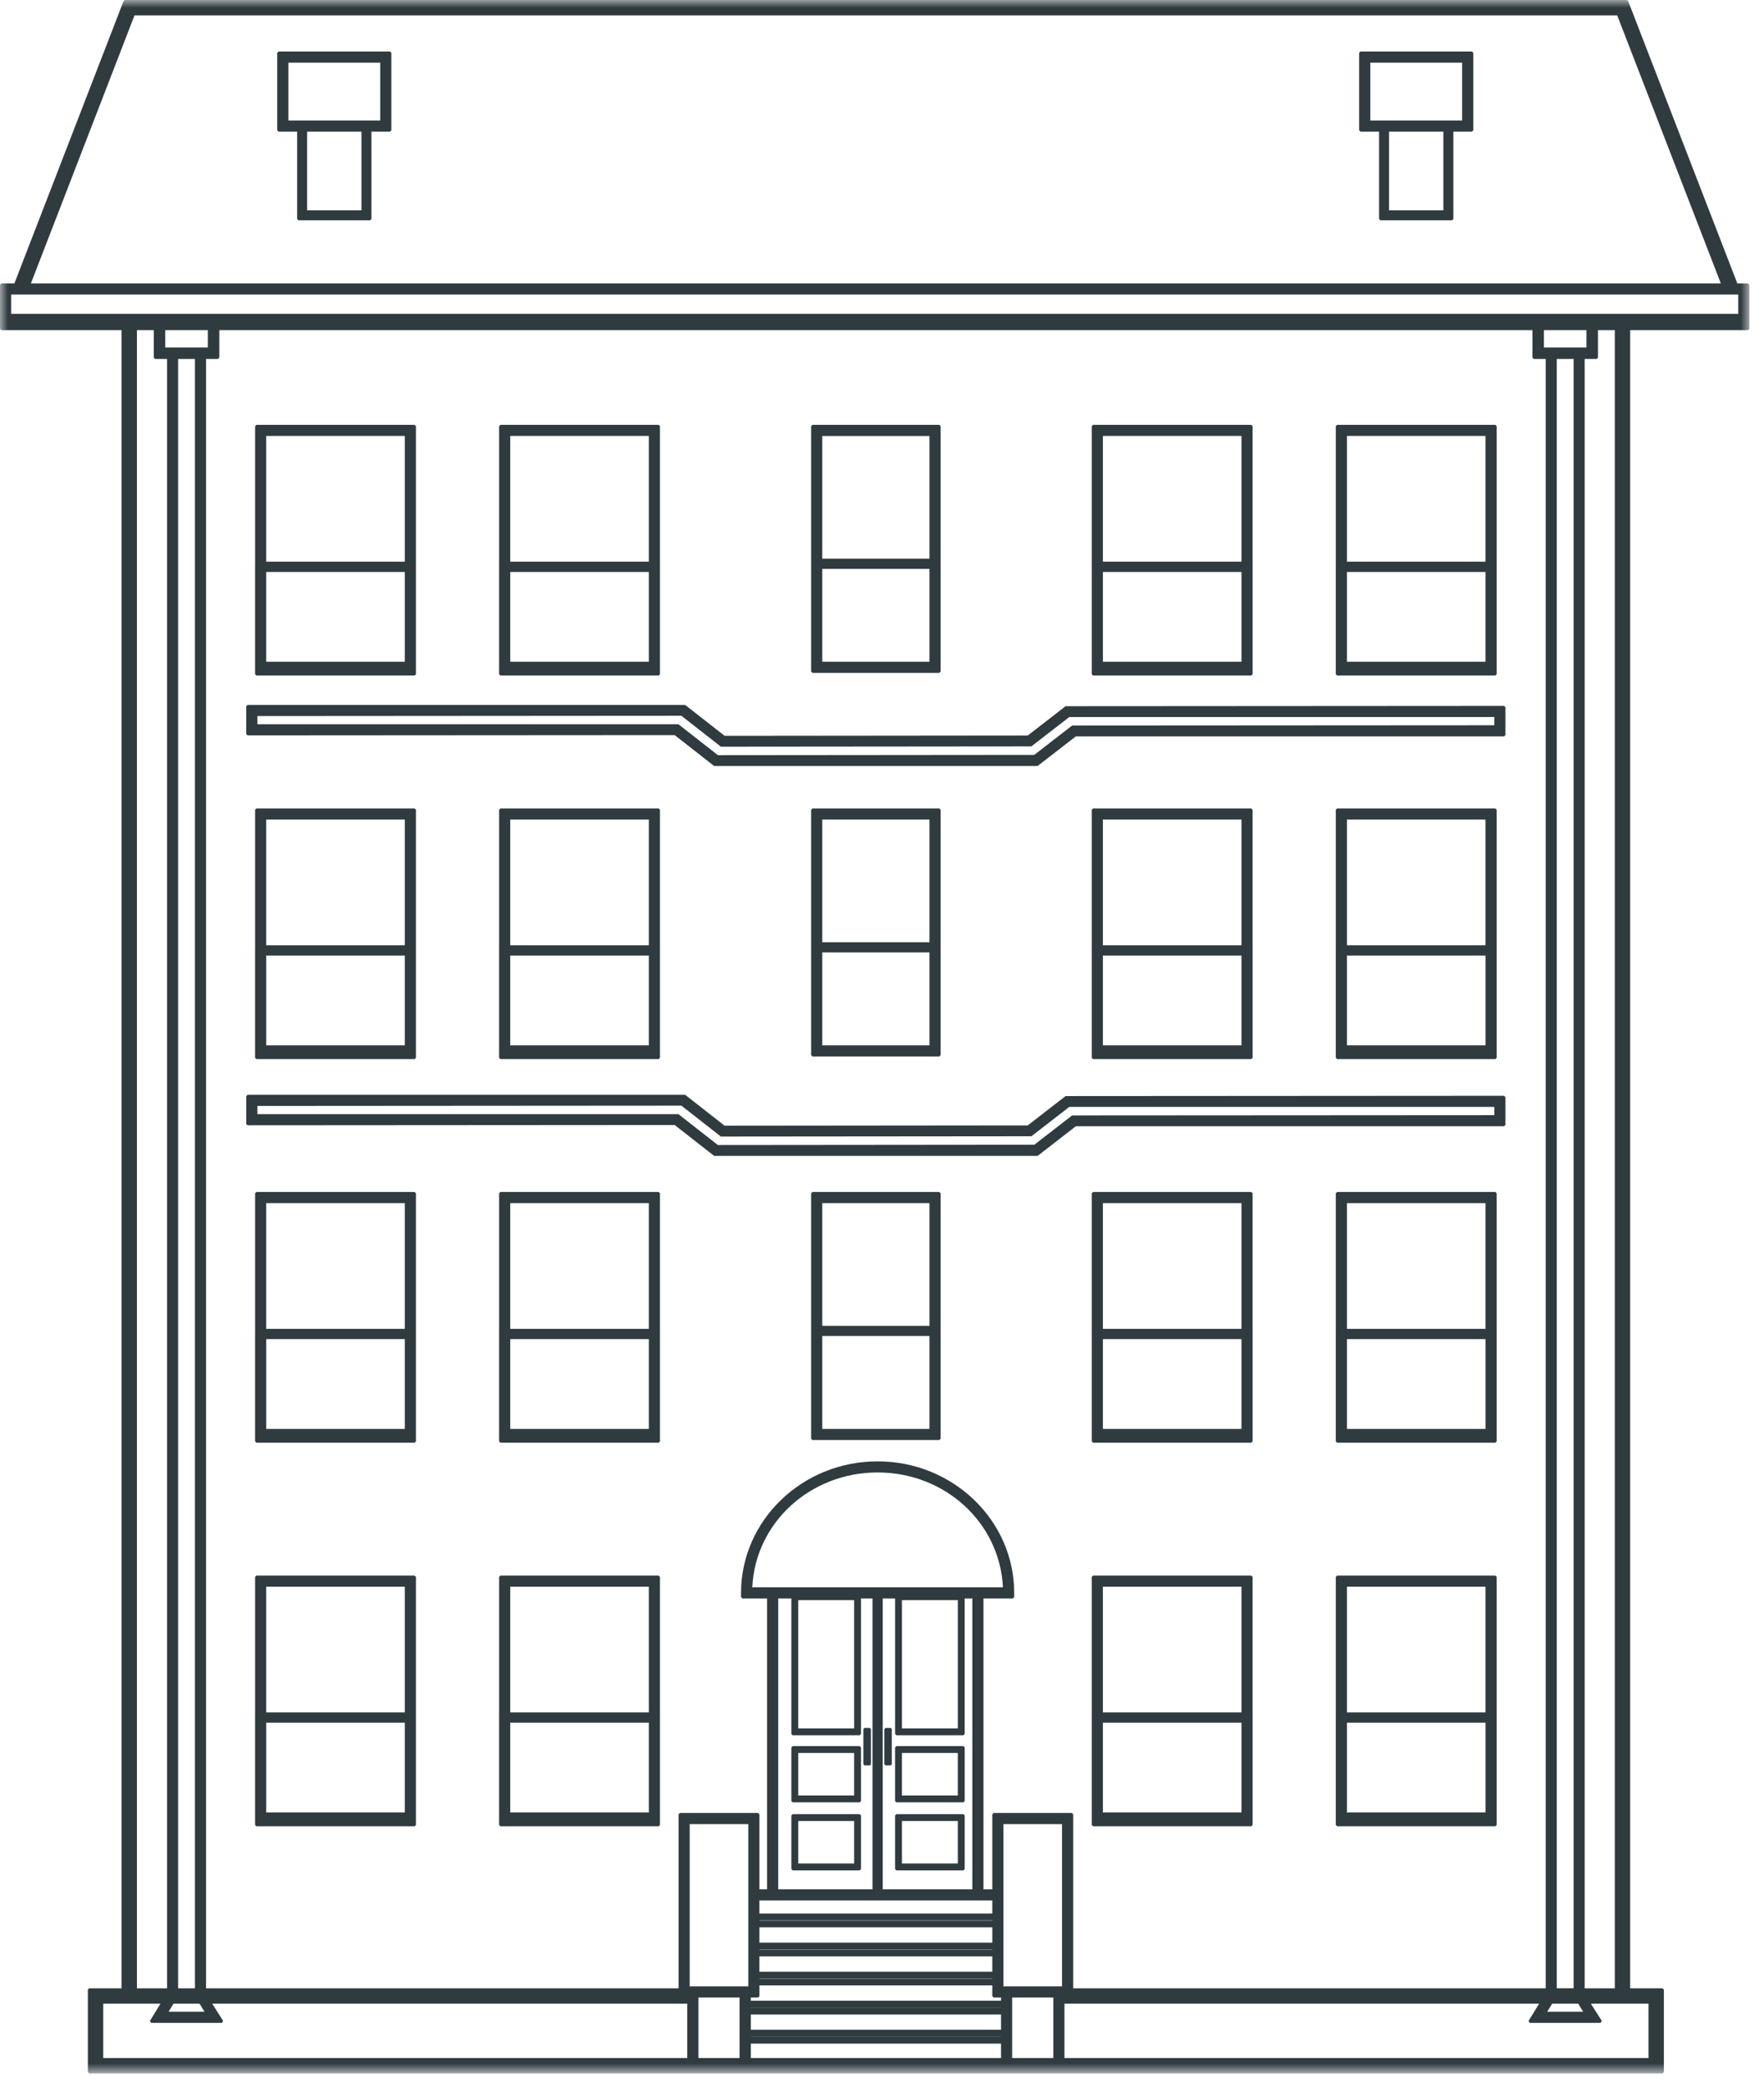 <?xml version="1.0" encoding="UTF-8"?>
<svg xmlns="http://www.w3.org/2000/svg" xmlns:xlink="http://www.w3.org/1999/xlink" width="115px" height="136px" viewBox="0 0 115 136" version="1.1">
  <title>ill-build-med</title>
  <defs>
    <polygon id="path-1" points="0 0 114.046 0 114.046 135.137 0 135.137"></polygon>
  </defs>
  <g id="Our-customers" stroke="none" stroke-width="1" fill="none" fill-rule="evenodd">
    <g id="isla---Our-customers" transform="translate(-663, -1284)">
      <g id="ill-build-med" transform="translate(663, 1284)">
        <path d="M58.8,117.022 L62.442,117.022 L62.442,114.253 L58.8,114.253 L58.8,117.022 Z M58.438,113.805 L58.351,113.89 L58.351,117.385 L58.438,117.47 L62.806,117.47 L62.892,117.385 L62.892,113.89 L62.806,113.805 L58.438,113.805 Z" id="Fill-1" fill="#303B40"></path>
        <path d="M52.041,117.022 L55.682,117.022 L55.682,114.253 L52.041,114.253 L52.041,117.022 Z M51.677,113.805 L51.591,113.89 L51.591,117.385 L51.677,117.47 L56.045,117.47 L56.131,117.385 L56.131,113.89 L56.045,113.805 L51.677,113.805 Z" id="Fill-2" fill="#303B40"></path>
        <path d="M52.041,121.454 L55.682,121.454 L55.682,118.685 L52.041,118.685 L52.041,121.454 Z M51.677,118.237 L51.591,118.321 L51.591,121.817 L51.677,121.902 L56.045,121.902 L56.131,121.817 L56.131,118.321 L56.045,118.237 L51.677,118.237 Z" id="Fill-3" fill="#303B40"></path>
        <path d="M58.8,121.454 L62.442,121.454 L62.442,118.685 L58.8,118.685 L58.8,121.454 Z M58.438,118.237 L58.351,118.321 L58.351,121.817 L58.438,121.902 L62.806,121.902 L62.892,121.817 L62.892,118.321 L62.806,118.237 L58.438,118.237 Z" id="Fill-4" fill="#303B40"></path>
        <polygon id="Fill-5" fill="#303B40" points="56.347 112.621 56.285 112.706 56.285 114.976 56.347 115.061 56.716 115.061 56.778 114.976 56.778 112.706 56.716 112.621"></polygon>
        <polygon id="Fill-6" fill="#303B40" points="57.712 112.621 57.651 112.706 57.651 114.976 57.712 115.061 58.078 115.061 58.138 114.976 58.138 112.706 58.078 112.621"></polygon>
        <path d="M53.606,43.131 L60.595,43.131 L60.595,37.075 L53.606,37.075 L53.606,43.131 Z M53.606,36.412 L60.595,36.412 L60.595,28.415 L53.606,28.415 L53.606,36.412 Z M61.234,43.855 L61.32,43.77 L61.32,27.775 L61.234,27.689 L52.966,27.689 L52.88,27.775 L52.88,43.77 L52.966,43.855 L61.234,43.855 Z" id="Fill-7" fill="#303B40"></path>
        <path d="M53.606,68.132 L60.595,68.132 L60.595,62.075 L53.606,62.075 L53.606,68.132 Z M53.606,61.413 L60.595,61.413 L60.595,53.415 L53.606,53.415 L53.606,61.413 Z M52.88,52.775 L52.88,68.771 L52.966,68.856 L61.234,68.856 L61.32,68.771 L61.32,52.775 L61.234,52.69 L52.966,52.69 L52.88,52.775 Z" id="Fill-8" fill="#303B40"></path>
        <path d="M87.81,68.132 L96.845,68.132 L96.845,62.278 L87.81,62.278 L87.81,68.132 Z M87.81,61.608 L96.844,61.608 L96.844,53.415 L87.81,53.415 L87.81,61.608 Z M97.484,52.69 L87.17,52.69 L87.084,52.775 L87.084,61.692 L87.083,61.693 L87.083,68.943 L87.168,69.029 L97.485,69.029 L97.572,68.943 L97.572,61.693 L97.57,61.692 L97.57,52.775 L97.484,52.69 Z" id="Fill-9" fill="#303B40"></path>
        <path d="M71.901,68.132 L80.935,68.132 L80.935,62.278 L71.901,62.278 L71.901,68.132 Z M71.9,61.608 L80.935,61.608 L80.935,53.415 L71.9,53.415 L71.9,61.608 Z M81.576,52.69 L71.262,52.69 L71.175,52.775 L71.175,61.692 L71.174,61.693 L71.174,68.943 L71.26,69.029 L81.577,69.029 L81.662,68.943 L81.662,61.693 L81.661,61.692 L81.661,52.775 L81.576,52.69 Z" id="Fill-10" fill="#303B40"></path>
        <path d="M33.265,68.132 L42.299,68.132 L42.299,62.278 L33.265,62.278 L33.265,68.132 Z M33.265,61.608 L42.299,61.608 L42.299,53.415 L33.265,53.415 L33.265,61.608 Z M42.939,52.69 L32.624,52.69 L32.539,52.775 L32.539,61.692 L32.538,61.693 L32.538,68.943 L32.623,69.029 L42.941,69.029 L43.026,68.943 L43.026,61.693 L43.025,61.692 L43.025,52.775 L42.939,52.69 Z" id="Fill-11" fill="#303B40"></path>
        <path d="M17.356,68.132 L26.39,68.132 L26.39,62.278 L17.356,62.278 L17.356,68.132 Z M17.355,61.608 L26.39,61.608 L26.39,53.415 L17.355,53.415 L17.355,61.608 Z M27.03,52.69 L16.716,52.69 L16.63,52.775 L16.63,61.692 L16.628,61.693 L16.628,68.943 L16.714,69.029 L27.031,69.029 L27.116,68.943 L27.116,61.693 L27.116,61.692 L27.116,52.775 L27.03,52.69 Z" id="Fill-12" fill="#303B40"></path>
        <path d="M53.606,93.132 L60.595,93.132 L60.595,87.073 L53.606,87.073 L53.606,93.132 Z M53.606,86.412 L60.595,86.412 L60.595,78.414 L53.606,78.414 L53.606,86.412 Z M52.966,77.689 L52.88,77.774 L52.88,93.77 L52.966,93.856 L61.234,93.856 L61.32,93.77 L61.32,77.774 L61.234,77.689 L52.966,77.689 Z" id="Fill-13" fill="#303B40"></path>
        <path d="M87.81,93.132 L96.845,93.132 L96.845,87.278 L87.81,87.278 L87.81,93.132 Z M87.81,86.608 L96.844,86.608 L96.844,78.414 L87.81,78.414 L87.81,86.608 Z M97.57,77.774 L97.484,77.689 L87.17,77.689 L87.084,77.774 L87.084,86.691 L87.083,86.693 L87.083,93.943 L87.168,94.029 L97.485,94.029 L97.572,93.943 L97.572,86.693 L97.57,86.692 L97.57,77.774 Z" id="Fill-14" fill="#303B40"></path>
        <path d="M71.901,93.132 L80.935,93.132 L80.935,87.278 L71.901,87.278 L71.901,93.132 Z M71.9,86.608 L80.935,86.608 L80.935,78.414 L71.9,78.414 L71.9,86.608 Z M81.661,77.774 L81.576,77.689 L71.262,77.689 L71.175,77.774 L71.175,86.691 L71.174,86.693 L71.174,93.943 L71.26,94.029 L81.577,94.029 L81.662,93.943 L81.662,86.693 L81.661,86.692 L81.661,77.774 Z" id="Fill-15" fill="#303B40"></path>
        <path d="M33.265,93.132 L42.299,93.132 L42.299,87.278 L33.265,87.278 L33.265,93.132 Z M33.265,86.608 L42.299,86.608 L42.299,78.414 L33.265,78.414 L33.265,86.608 Z M43.025,77.774 L42.939,77.689 L32.624,77.689 L32.539,77.774 L32.539,86.692 L32.538,86.693 L32.538,93.943 L32.623,94.029 L42.941,94.029 L43.026,93.943 L43.026,86.693 L43.025,86.692 L43.025,77.774 Z" id="Fill-16" fill="#303B40"></path>
        <path d="M17.356,93.132 L26.39,93.132 L26.39,87.278 L17.356,87.278 L17.356,93.132 Z M17.355,86.608 L26.39,86.608 L26.39,78.414 L17.355,78.414 L17.355,86.608 Z M27.116,77.774 L27.03,77.689 L16.716,77.689 L16.63,77.774 L16.63,86.691 L16.628,86.693 L16.628,93.943 L16.714,94.029 L27.031,94.029 L27.116,93.943 L27.116,86.693 L27.116,86.692 L27.116,77.774 Z" id="Fill-17" fill="#303B40"></path>
        <path d="M87.81,118.131 L96.845,118.131 L96.845,112.278 L87.81,112.278 L87.81,118.131 Z M87.81,111.608 L96.844,111.608 L96.844,103.414 L87.81,103.414 L87.81,111.608 Z M97.57,102.774 L97.484,102.689 L87.17,102.689 L87.084,102.774 L87.084,111.691 L87.083,111.693 L87.083,118.943 L87.168,119.029 L97.485,119.029 L97.572,118.943 L97.572,111.693 L97.57,111.692 L97.57,102.774 Z" id="Fill-18" fill="#303B40"></path>
        <path d="M71.901,118.131 L80.935,118.131 L80.935,112.278 L71.901,112.278 L71.901,118.131 Z M71.9,111.608 L80.935,111.608 L80.935,103.414 L71.9,103.414 L71.9,111.608 Z M81.661,102.774 L81.576,102.689 L71.262,102.689 L71.175,102.774 L71.175,111.691 L71.174,111.693 L71.174,118.943 L71.26,119.029 L81.577,119.029 L81.662,118.943 L81.662,111.693 L81.661,111.692 L81.661,102.774 Z" id="Fill-19" fill="#303B40"></path>
        <path d="M33.265,118.131 L42.299,118.131 L42.299,112.278 L33.265,112.278 L33.265,118.131 Z M33.265,111.608 L42.299,111.608 L42.299,103.414 L33.265,103.414 L33.265,111.608 Z M43.025,102.774 L42.939,102.689 L32.624,102.689 L32.539,102.774 L32.539,111.692 L32.538,111.693 L32.538,118.943 L32.623,119.029 L42.941,119.029 L43.026,118.943 L43.026,111.693 L43.025,111.692 L43.025,102.774 Z" id="Fill-20" fill="#303B40"></path>
        <path d="M17.356,118.131 L26.39,118.131 L26.39,112.278 L17.356,112.278 L17.356,118.131 Z M17.355,111.608 L26.39,111.608 L26.39,103.414 L17.355,103.414 L17.355,111.608 Z M27.116,102.774 L27.03,102.689 L16.716,102.689 L16.63,102.774 L16.63,111.691 L16.628,111.693 L16.628,118.943 L16.714,119.029 L27.031,119.029 L27.116,118.943 L27.116,111.693 L27.116,111.692 L27.116,102.774 Z" id="Fill-21" fill="#303B40"></path>
        <path d="M17.355,43.131 L26.39,43.131 L26.39,37.278 L17.355,37.278 L17.355,43.131 Z M17.355,36.608 L26.39,36.608 L26.39,28.414 L17.355,28.414 L17.355,36.608 Z M27.031,44.029 L27.116,43.943 L27.116,36.694 L27.116,36.692 L27.116,27.775 L27.03,27.689 L16.716,27.689 L16.63,27.775 L16.63,36.692 L16.628,36.694 L16.628,43.943 L16.714,44.029 L27.031,44.029 Z" id="Fill-22" fill="#303B40"></path>
        <path d="M33.265,43.131 L42.299,43.131 L42.299,37.278 L33.265,37.278 L33.265,43.131 Z M33.265,36.608 L42.299,36.608 L42.299,28.414 L33.265,28.414 L33.265,36.608 Z M42.941,44.029 L43.026,43.943 L43.026,36.694 L43.025,36.692 L43.025,27.775 L42.939,27.689 L32.624,27.689 L32.539,27.775 L32.539,36.692 L32.538,36.694 L32.538,43.943 L32.623,44.029 L42.941,44.029 Z" id="Fill-23" fill="#303B40"></path>
        <path d="M71.901,43.131 L80.935,43.131 L80.935,37.278 L71.901,37.278 L71.901,43.131 Z M71.9,36.608 L80.935,36.608 L80.935,28.414 L71.9,28.414 L71.9,36.608 Z M81.577,44.029 L81.662,43.943 L81.662,36.694 L81.661,36.692 L81.661,27.775 L81.576,27.689 L71.262,27.689 L71.175,27.775 L71.175,36.692 L71.174,36.694 L71.174,43.943 L71.26,44.029 L81.577,44.029 Z" id="Fill-24" fill="#303B40"></path>
        <path d="M87.81,43.131 L96.844,43.131 L96.844,37.278 L87.81,37.278 L87.81,43.131 Z M87.81,36.608 L96.844,36.608 L96.844,28.414 L87.81,28.414 L87.81,36.608 Z M97.485,44.029 L97.572,43.943 L97.572,36.694 L97.57,36.692 L97.57,27.775 L97.484,27.689 L87.17,27.689 L87.084,27.775 L87.084,36.692 L87.083,36.694 L87.083,43.943 L87.168,44.029 L97.485,44.029 Z" id="Fill-25" fill="#303B40"></path>
        <path d="M16.78,72.08 L44.421,72.061 L46.995,74.075 L67.24,74.057 L69.709,72.144 L97.419,72.144 L97.419,72.681 L69.897,72.698 L67.427,74.61 L46.803,74.629 L44.229,72.617 L16.78,72.617 L16.78,72.08 Z M98.058,73.405 L98.144,73.32 L98.144,71.505 L98.058,71.419 L69.469,71.437 L67,73.35 L47.241,73.369 L44.667,71.355 L16.141,71.355 L16.054,71.441 L16.054,73.256 L16.141,73.341 L43.983,73.323 L46.557,75.337 L67.615,75.337 L67.667,75.319 L70.136,73.405 L98.058,73.405 Z" id="Fill-26" fill="#303B40"></path>
        <path d="M44.421,46.651 L46.995,48.665 L67.24,48.647 L69.709,46.734 L97.418,46.734 L97.418,47.27 L69.896,47.287 L67.427,49.2 L46.803,49.219 L44.229,47.205 L16.781,47.205 L16.781,46.67 L44.421,46.651 Z M43.983,47.912 L46.557,49.925 L67.614,49.925 L67.667,49.907 L70.136,47.995 L98.058,47.995 L98.144,47.91 L98.144,46.095 L98.058,46.009 L69.469,46.027 L67,47.939 L47.241,47.958 L44.667,45.945 L16.141,45.945 L16.054,46.03 L16.054,47.844 L16.141,47.93 L43.983,47.912 Z" id="Fill-27" fill="#303B40"></path>
        <path d="M20.023,13.708 L23.564,13.708 L23.564,8.579 L20.023,8.579 L20.023,13.708 Z M18.8,7.854 L24.787,7.854 L24.787,4.085 L18.8,4.085 L18.8,7.854 Z M19.372,8.579 L19.372,14.274 L19.458,14.359 L24.129,14.359 L24.215,14.274 L24.215,8.579 L25.427,8.579 L25.513,8.493 L25.513,3.445 L25.427,3.359 L18.16,3.359 L18.075,3.445 L18.075,8.493 L18.16,8.579 L19.372,8.579 Z" id="Fill-28" fill="#303B40"></path>
        <path d="M90.556,13.708 L94.097,13.708 L94.097,8.579 L90.556,8.579 L90.556,13.708 Z M89.333,7.854 L95.321,7.854 L95.321,4.085 L89.333,4.085 L89.333,7.854 Z M89.905,8.579 L89.905,14.274 L89.991,14.359 L94.663,14.359 L94.748,14.274 L94.748,8.579 L95.96,8.579 L96.047,8.493 L96.047,3.445 L95.96,3.359 L88.693,3.359 L88.607,3.445 L88.607,8.493 L88.693,8.579 L89.905,8.579 Z" id="Fill-29" fill="#303B40"></path>
        <g id="Group-32">
          <mask id="mask-2" fill="white">
            <use xlink:href="#path-1"></use>
          </mask>
          <g id="Clip-31"></g>
          <path d="M105.431,1.002 L112.185,18.471 L2.015,18.471 L8.769,1.002 L105.431,1.002 Z M103.308,129.59 L103.308,23.395 L104.089,23.395 L104.176,23.31 L104.176,21.516 L105.273,21.516 L105.273,129.59 L103.308,129.59 Z M107.47,134.136 L69.395,134.136 L69.395,130.592 L100.339,130.592 L99.653,131.712 L99.726,131.841 L104.352,131.841 L104.425,131.712 L103.713,130.592 L107.47,130.592 L107.47,134.136 Z M10.025,21.516 L10.025,23.31 L10.111,23.395 L10.891,23.395 L10.891,129.59 L8.927,129.59 L8.927,21.516 L10.025,21.516 Z M9.775,131.712 L9.849,131.841 L14.474,131.841 L14.546,131.712 L13.836,130.592 L44.805,130.592 L44.805,134.136 L6.73,134.136 L6.73,130.592 L10.461,130.592 L9.775,131.712 Z M100.868,131.116 L101.19,130.592 L102.888,130.592 L103.21,131.116 L100.868,131.116 Z M101.49,129.589 L102.588,129.589 L102.588,23.395 L101.49,23.395 L101.49,129.589 Z M69.876,118.163 L64.777,118.163 L64.691,118.248 L64.691,123.139 L64.116,123.139 L64.116,104.18 L66.032,104.18 L66.118,104.094 L66.118,103.818 C66.118,99.09 62.123,95.244 57.214,95.244 C52.304,95.244 48.31,99.09 48.31,103.818 L48.31,104.094 L48.396,104.18 L50.008,104.18 L50.008,123.139 L49.509,123.139 L49.509,118.248 L49.422,118.163 L44.323,118.163 L44.237,118.248 L44.237,129.59 L13.431,129.59 L13.431,23.395 L14.211,23.395 L14.297,23.31 L14.297,21.516 L99.902,21.516 L99.902,23.31 L99.988,23.395 L100.769,23.395 L100.769,129.59 L69.962,129.59 L69.962,118.248 L69.876,118.163 Z M48.95,134.135 L65.259,134.135 L65.259,133.193 L48.95,133.193 L48.95,134.135 Z M45.531,134.136 L48.214,134.136 L48.214,130.188 L45.531,130.188 L45.531,134.136 Z M65.899,129.463 L65.417,129.463 L65.417,123.224 L65.417,118.887 L69.237,118.887 L69.237,129.463 L65.899,129.463 Z M65.259,130.397 L48.95,130.397 L48.95,130.188 L49.422,130.188 L49.509,130.102 L49.509,129.401 L64.691,129.401 L64.691,130.102 L64.777,130.188 L65.259,130.188 L65.259,130.397 Z M48.783,123.224 L48.783,129.463 L48.31,129.463 L44.963,129.463 L44.963,118.887 L48.783,118.887 L48.783,123.224 Z M48.95,132.291 L65.259,132.291 L65.259,131.299 L48.95,131.299 L48.95,132.291 Z M48.95,132.744 L65.259,132.744 L65.259,132.739 L48.95,132.739 L48.95,132.744 Z M48.95,130.851 L65.259,130.851 L65.259,130.844 L48.95,130.844 L48.95,130.851 Z M49.509,128.962 L64.692,128.962 L64.692,128.947 L49.509,128.947 L49.509,128.962 Z M49.508,125.175 L64.691,125.175 L64.691,125.158 L49.508,125.158 L49.508,125.175 Z M49.509,126.614 L64.692,126.614 L64.692,125.613 L49.509,125.613 L49.509,126.614 Z M49.508,128.508 L64.691,128.508 L64.691,127.507 L49.508,127.507 L49.508,128.508 Z M49.508,127.068 L64.691,127.068 L64.691,127.052 L49.508,127.052 L49.508,127.068 Z M49.508,124.719 L64.691,124.719 L64.691,123.863 L49.508,123.863 L49.508,124.719 Z M49.044,103.455 C49.242,99.249 52.814,95.969 57.214,95.969 C61.614,95.969 65.184,99.249 65.383,103.455 L64.03,103.455 L50.093,103.455 L49.044,103.455 Z M52.04,112.65 L55.682,112.65 L55.682,104.292 L52.04,104.292 L52.04,112.65 Z M58.801,112.65 L62.443,112.65 L62.443,104.292 L58.801,104.292 L58.801,112.65 Z M63.39,123.138 L57.547,123.138 L57.547,104.18 L58.352,104.18 L58.352,113.013 L58.438,113.099 L62.806,113.099 L62.891,113.013 L62.891,104.18 L63.39,104.18 L63.39,123.138 Z M50.734,104.18 L51.591,104.18 L51.591,113.013 L51.677,113.099 L56.045,113.099 L56.131,113.013 L56.131,104.18 L56.88,104.18 L56.88,123.138 L50.734,123.138 L50.734,104.18 Z M13.01,130.592 L13.331,131.116 L10.99,131.116 L11.311,130.592 L13.01,130.592 Z M11.612,129.59 L12.709,129.59 L12.709,23.396 L11.612,23.396 L11.612,129.59 Z M10.774,22.646 L13.548,22.646 L13.548,21.516 L10.774,21.516 L10.774,22.646 Z M65.985,134.136 L68.669,134.136 L68.669,130.188 L65.985,130.188 L65.985,134.136 Z M100.652,22.646 L103.425,22.646 L103.425,21.516 L100.652,21.516 L100.652,22.646 Z M0.726,20.454 L113.32,20.454 L113.32,19.197 L0.726,19.197 L0.726,20.454 Z M113.96,18.471 L113.26,18.471 L106.139,0.055 L106.059,0 L8.141,0 L8.061,0.055 L0.939,18.471 L0.086,18.471 L-0,18.557 L-0,21.43 L0.086,21.516 L7.924,21.516 L7.924,129.59 L5.813,129.59 L5.728,129.675 L5.728,135.052 L5.813,135.138 L65.622,135.138 L108.387,135.138 L108.472,135.052 L108.472,129.675 L108.387,129.59 L106.275,129.59 L106.275,21.516 L113.96,21.516 L114.047,21.43 L114.047,18.557 L113.96,18.471 Z" id="Fill-30" fill="#303B40" mask="url(#mask-2)"></path>
        </g>
      </g>
    </g>
  </g>
</svg>
